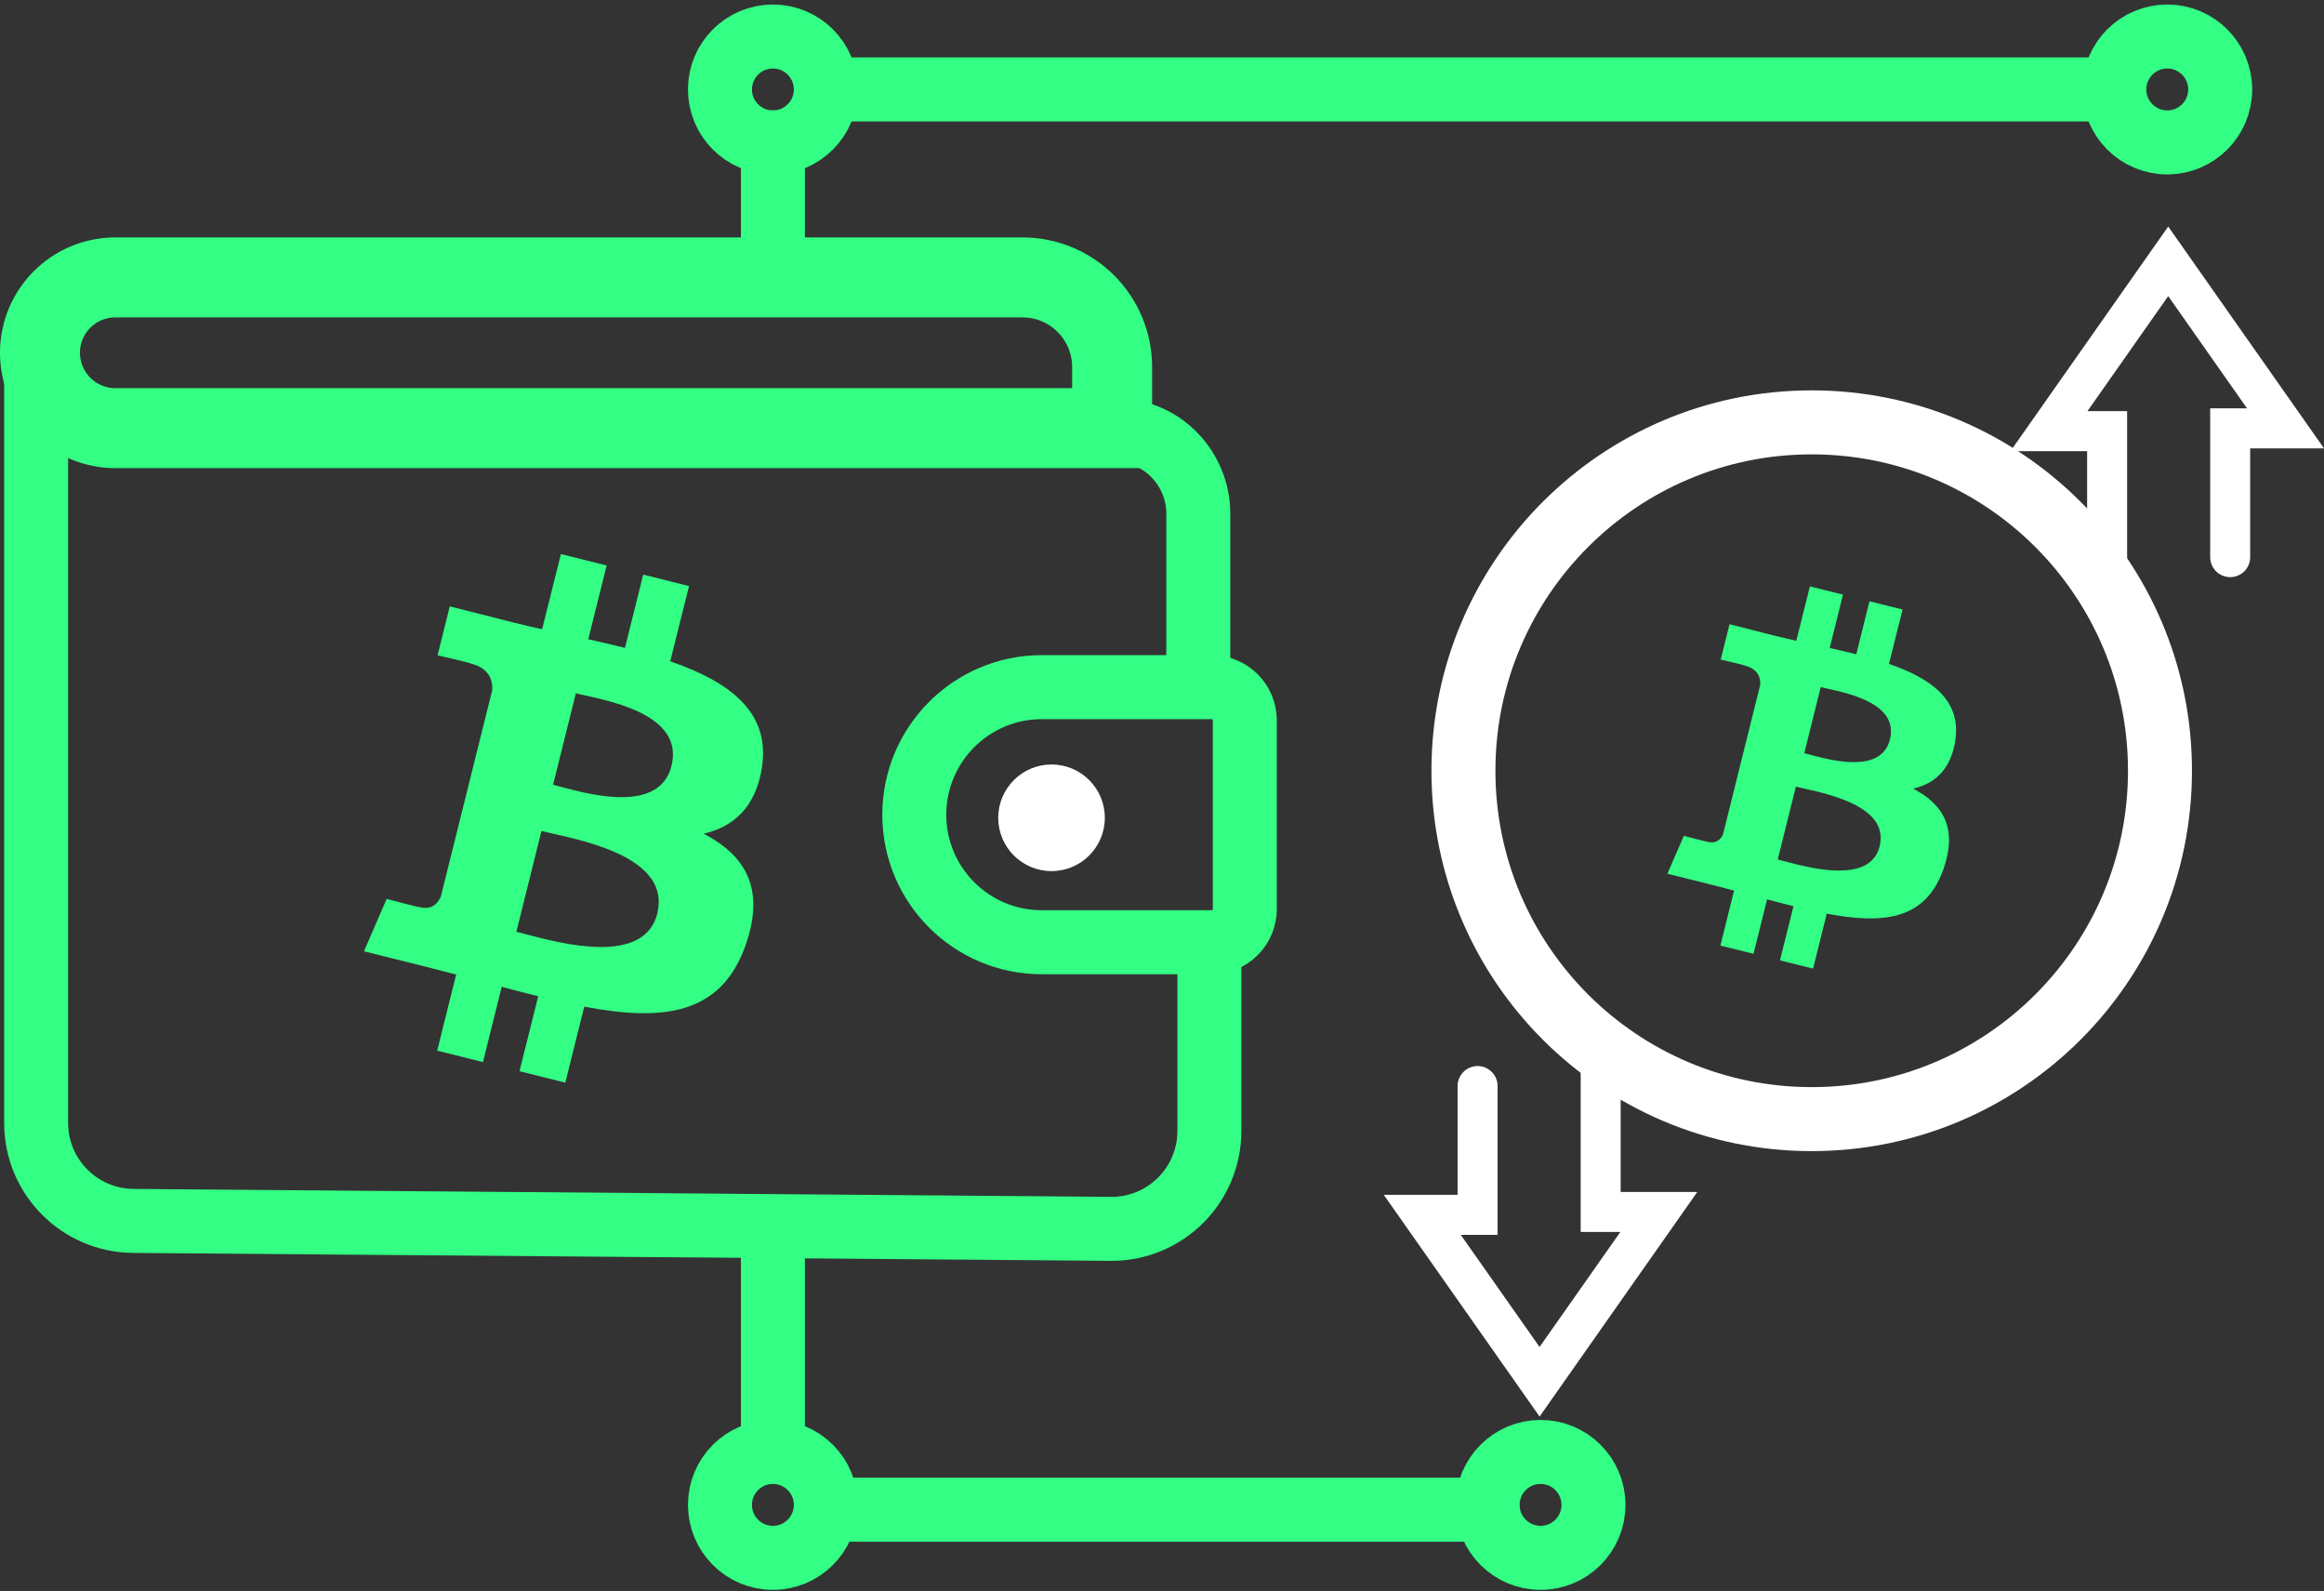 <svg width="149" height="102" viewBox="0 0 149 102" fill="none" xmlns="http://www.w3.org/2000/svg">
<rect x="0" y="0" width="149" height="102" fill="#333333" stroke="none"/>
<g clip-path="url(#clip0_110_12706)">
<path fill-rule="evenodd" clip-rule="evenodd" d="M48.857 49.14C49.39 45.581 46.678 43.664 42.971 42.387L44.176 37.563L41.238 36.829L40.069 41.526C39.295 41.331 38.505 41.152 37.716 40.972L38.895 36.245L35.962 35.512L34.757 40.331C34.116 40.188 33.491 40.044 32.881 39.89L28.835 38.865L28.056 42.003C28.056 42.003 30.235 42.5 30.189 42.531C31.378 42.828 31.594 43.613 31.558 44.238L30.189 49.734L28.266 57.451C28.123 57.81 27.754 58.353 26.923 58.148C26.954 58.189 24.79 57.615 24.79 57.615L23.334 60.973L27.154 61.927C27.574 62.029 27.984 62.137 28.395 62.245C28.682 62.322 28.964 62.393 29.246 62.465L28.03 67.341L30.963 68.074L32.168 63.25C32.968 63.465 33.747 63.67 34.506 63.855L33.306 68.659L36.244 69.392L37.459 64.521C42.463 65.47 46.227 65.085 47.811 60.558C49.088 56.912 47.749 54.81 45.114 53.436C47.032 52.995 48.477 51.734 48.862 49.124L48.857 49.14ZM42.145 58.543C41.315 61.886 36.08 60.507 33.681 59.871C33.465 59.814 33.27 59.763 33.106 59.722L34.716 53.262C34.916 53.313 35.162 53.364 35.439 53.431C37.916 53.985 42.992 55.128 42.14 58.548L42.145 58.543ZM43.053 49.083C42.294 52.124 37.936 50.96 35.942 50.427C35.762 50.38 35.598 50.334 35.46 50.298L36.921 44.438C37.09 44.479 37.295 44.525 37.526 44.577C39.592 45.033 43.827 45.971 43.053 49.078V49.083Z" fill="#32FF84"/>
<path fill-rule="evenodd" clip-rule="evenodd" d="M125.364 47.435C125.749 44.861 123.79 43.477 121.109 42.554L121.98 39.068L119.858 38.54L119.012 41.934C118.453 41.795 117.879 41.662 117.309 41.534L118.161 38.114L116.038 37.586L115.166 41.072C114.705 40.965 114.249 40.862 113.813 40.755L110.885 40.011L110.321 42.277C110.321 42.277 111.895 42.636 111.864 42.662C112.726 42.877 112.88 43.446 112.854 43.898L111.864 47.871L110.475 53.455C110.372 53.716 110.106 54.106 109.501 53.957C109.521 53.988 107.958 53.572 107.958 53.572L106.901 56.003L109.665 56.69C109.967 56.767 110.265 56.843 110.562 56.92C110.767 56.977 110.972 57.028 111.177 57.079L110.301 60.607L112.423 61.135L113.295 57.643C113.874 57.802 114.438 57.946 114.987 58.084L114.12 61.555L116.243 62.083L117.12 58.561C120.74 59.248 123.462 58.971 124.605 55.695C125.528 53.06 124.559 51.537 122.657 50.547C124.047 50.23 125.087 49.317 125.369 47.43L125.364 47.435ZM120.514 54.239C119.914 56.659 116.125 55.659 114.392 55.198C114.238 55.157 114.095 55.121 113.977 55.09L115.141 50.419C115.284 50.455 115.464 50.496 115.664 50.542C117.453 50.942 121.124 51.768 120.509 54.239H120.514ZM121.17 47.394C120.622 49.594 117.474 48.753 116.028 48.368C115.894 48.332 115.782 48.302 115.679 48.276L116.735 44.036C116.858 44.067 117.007 44.097 117.171 44.138C118.668 44.472 121.729 45.148 121.17 47.394Z" fill="#32FF84"/>
<path d="M7.393 17.781H65.556C68.729 17.781 71.303 20.355 71.303 23.529V27.441H7.393C4.727 27.441 2.563 25.277 2.563 22.611C2.563 19.945 4.727 17.781 7.393 17.781Z" stroke="#32FF84" stroke-width="5.127" stroke-miterlimit="10" stroke-linecap="round"/>
<path d="M2.317 22V71.979C2.317 75.425 5.096 78.224 8.542 78.255L71.211 78.763C74.697 78.793 77.538 75.974 77.538 72.487V60.956" stroke="#32FF84" stroke-width="4.102" stroke-miterlimit="10" stroke-linecap="round"/>
<path d="M66.792 44.043H77.677C78.856 44.043 79.81 44.997 79.81 46.176V58.261C79.81 59.44 78.856 60.393 77.677 60.393H66.792C62.28 60.393 58.619 56.733 58.619 52.221C58.619 47.709 62.28 44.043 66.792 44.043Z" stroke="#32FF84" stroke-width="4.102" stroke-miterlimit="10" stroke-linecap="round"/>
<path d="M67.417 55.834C69.304 55.834 70.834 54.304 70.834 52.417C70.834 50.53 69.304 49 67.417 49C65.53 49 64 50.53 64 52.417C64 54.304 65.53 55.834 67.417 55.834Z" fill="white"/>
<path d="M76.825 43.422V32.896C76.825 30.071 74.533 27.615 71.713 27.615H69.995" stroke="#32FF84" stroke-width="4.102" stroke-miterlimit="10" stroke-linecap="round"/>
<path d="M49.553 9.128C51.428 9.128 52.947 7.609 52.947 5.734C52.947 3.859 51.428 2.34 49.553 2.34C47.679 2.34 46.159 3.859 46.159 5.734C46.159 7.609 47.679 9.128 49.553 9.128Z" stroke="#32FF84" stroke-width="4.102" stroke-miterlimit="10" stroke-linecap="round"/>
<path d="M138.951 9.128C140.825 9.128 142.345 7.609 142.345 5.734C142.345 3.859 140.825 2.34 138.951 2.34C137.076 2.34 135.557 3.859 135.557 5.734C135.557 7.609 137.076 9.128 138.951 9.128Z" stroke="#32FF84" stroke-width="4.102" stroke-miterlimit="10" stroke-linecap="round"/>
<path d="M49.553 99.851C51.428 99.851 52.947 98.331 52.947 96.457C52.947 94.582 51.428 93.062 49.553 93.062C47.679 93.062 46.159 94.582 46.159 96.457C46.159 98.331 47.679 99.851 49.553 99.851Z" stroke="#32FF84" stroke-width="4.102" stroke-miterlimit="10" stroke-linecap="round"/>
<path d="M98.77 99.851C100.645 99.851 102.164 98.331 102.164 96.457C102.164 94.582 100.645 93.062 98.77 93.062C96.896 93.062 95.376 94.582 95.376 96.457C95.376 98.331 96.896 99.851 98.77 99.851Z" stroke="#32FF84" stroke-width="4.102" stroke-miterlimit="10" stroke-linecap="round"/>
<path d="M49.554 78.764V92.73" stroke="#32FF84" stroke-width="4.102" stroke-miterlimit="10" stroke-linecap="round"/>
<path d="M52.947 96.764H95.374" stroke="#32FF84" stroke-width="4.102" stroke-miterlimit="10" stroke-linecap="round"/>
<path d="M49.554 9.127V17.782" stroke="#32FF84" stroke-width="4.102" stroke-miterlimit="10" stroke-linecap="round"/>
<path d="M52.947 5.732H135.556" stroke="#32FF84" stroke-width="4.102" stroke-miterlimit="10" stroke-linecap="round"/>
<path d="M116.155 71.73C128.487 71.73 138.484 61.733 138.484 49.401C138.484 37.069 128.487 27.072 116.155 27.072C103.823 27.072 93.826 37.069 93.826 49.401C93.826 61.733 103.823 71.73 116.155 71.73Z" stroke="white" stroke-width="4.102" stroke-miterlimit="10" stroke-linecap="round"/>
<path d="M102.625 67.934V77.68H106.353L98.708 88.565L91.186 77.865H94.734V69.61" stroke="white" stroke-width="2.564" stroke-miterlimit="10" stroke-linecap="round"/>
<path d="M135.095 37.382V27.635H131.367L139.012 16.75L146.533 27.456H142.985V35.71" stroke="white" stroke-width="2.564" stroke-miterlimit="10" stroke-linecap="round"/>
</g>
<defs>
<clipPath id="clip0_110_12706">
<rect width="149" height="101.615" fill="white" transform="translate(0 0.287)"/>
</clipPath>
</defs>
</svg>
